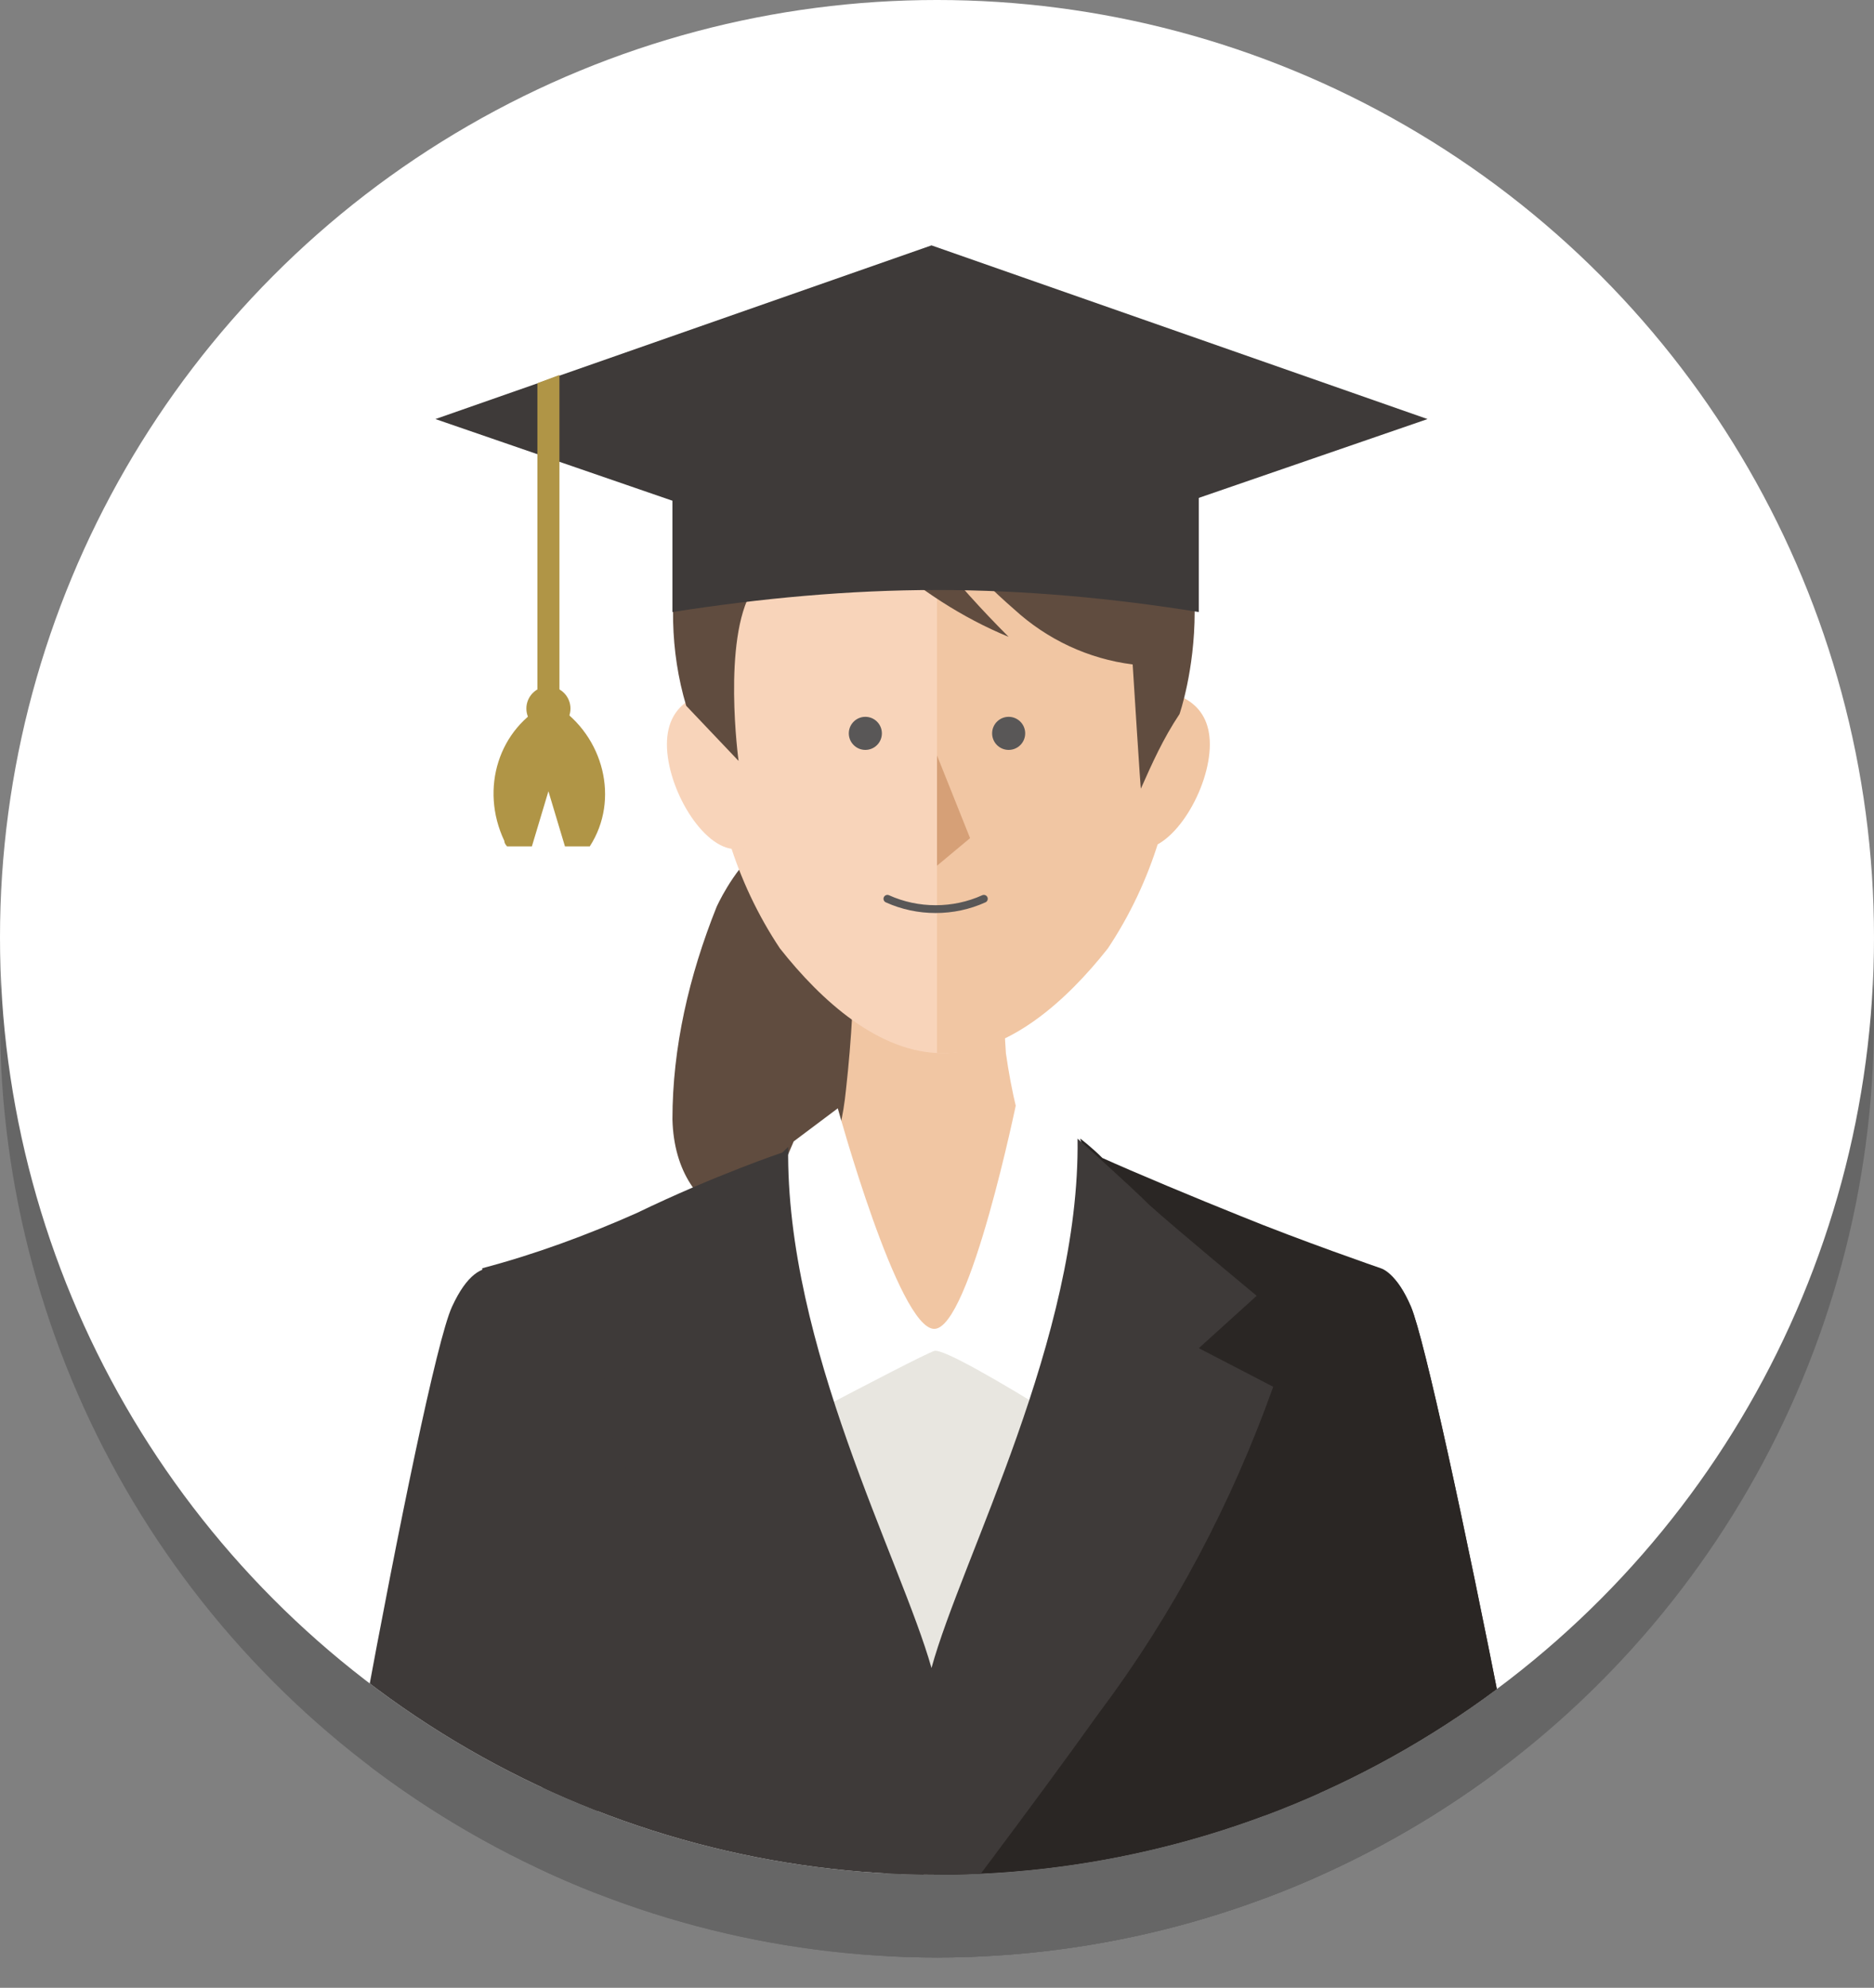 <?xml version="1.0" encoding="utf-8"?>
<!-- Generator: Adobe Illustrator 24.1.0, SVG Export Plug-In . SVG Version: 6.00 Build 0)  -->
<svg version="1.1" id="レイヤー_1" xmlns="http://www.w3.org/2000/svg" xmlns:xlink="http://www.w3.org/1999/xlink" x="0px"
	 y="0px" viewBox="0 0 68 72.1" style="enable-background:new 0 0 68 72.1;" xml:space="preserve">
<rect x="0" y="0" width="68" height="72.1" fill="#808080" stroke="none"/>
<style type="text/css">
	.st0{opacity:0.2;}
	.st1{clip-path:url(#SVGID_2_);}
	.st2{fill:none;stroke:#000000;stroke-width:0.283;stroke-linecap:round;stroke-linejoin:round;}
	.st3{fill:#FFFFFF;}
	.st4{clip-path:url(#SVGID_4_);}
	.st5{fill:#604C3F;}
	.st6{fill:#3E3A39;}
	.st7{fill:#2A2624;}
	.st8{fill:#E8E6E0;}
	.st9{fill:#F1C6A3;}
	.st10{fill:#F8D4BA;}
	.st11{fill:#B09546;}
	.st12{fill:#595757;}
	.st13{fill:none;stroke:#595757;stroke-width:0.283;stroke-linecap:round;stroke-linejoin:round;}
	.st14{fill:#D6A077;}
</style>
<g id="レイヤー_2_1_">
	<g id="obj">
		<g>
			<g class="st0">
				<g>
					<circle cx="34" cy="37" r="34"/>
					<g>
						<defs>
							<circle id="SVGID_1_" cx="34" cy="37" r="34"/>
						</defs>
						<clipPath id="SVGID_2_">
							<use xlink:href="#SVGID_1_"  style="overflow:visible;"/>
						</clipPath>
						<g class="st1">
							<path d="M26,35.9c-1,2.5-1.6,5.1-1.6,7.7c0.1,3.8,3.6,4.9,6.8,3.1s3.2-9.2,0.1-12.5S26,35.9,26,35.9z"/>
							<path d="M51.2,50.4c-1-2.4-2.2-1-2.2-1l-3.8,12.3L47,79.6h10C57.1,77.9,52.2,52.8,51.2,50.4z"/>
							<path d="M46.7,72.6c1.1-3.8,1.9-7.6,2.4-11.5C49.7,57.1,50,53,50,49c0,0-2.9-1-5.1-1.9c-2.1-0.9-5.7-2.3-5.7-2.3H28.4
								c0,0-2.4,0.8-5.3,2.2c-1.8,0.8-3.7,1.5-5.6,2c0,4.1,0.4,8.1,0.9,12.1C19,65,19.8,68.9,21,72.6c0.6,2.3,0.9,4.6,0.9,7h24
								C45.8,77.2,46.1,74.9,46.7,72.6z"/>
							<path d="M51.2,50.4c-0.4-0.9-0.8-1.3-1.1-1.4l0,0c0,0-2.9-1-5.1-1.9c-1.5-0.6-3.9-1.6-5-2.1c-0.4-0.4-0.8-0.7-0.8-0.7
								c0,0.1,0,0.3,0,0.4H34v34.8h11.8c0-2,0.2-4,0.6-6l0.6,6h10C57.1,77.9,52.2,52.8,51.2,50.4z"/>
							<path d="M22.4,61.7l-3.8-12.3c0,0-1.1-1.4-2.2,1s-5.6,27.4-5.5,29.2h9.7L22.4,61.7z"/>
							<path d="M26.2,46.7c0.2-0.1,3.6-3.5,7.7-3.7c3.5-0.1,7.5,4,7.5,4l-7.1,20L26.2,46.7z"/>
							<path d="M30,45.3c0.4-0.9,0.6-1.8,0.7-2.8c0.2-1.8,0.3-3.6,0.3-5.5l5.5,0c-0.1,1.4-0.1,2.8,0,4.2c0.2,1.4,0.5,2.7,1,4
								c0,0-1.9,10.3-3.7,10.7S30,45.3,30,45.3z"/>
							<path d="M42.6,29.2c0,2.9-0.8,5.8-2.5,8.2c-1.5,1.9-3.6,3.8-5.9,3.8s-4.4-1.9-5.9-3.8c-1.6-2.4-2.5-5.3-2.5-8.2
								c0-2.7,0.8-5.3,2.5-7.4c1.4-1.9,3.6-3,5.9-3.1c2.3,0.1,4.5,1.2,5.9,3.1C41.8,23.9,42.7,26.6,42.6,29.2z"/>
							<path d="M28.9,30.9c0,1.6-1,2.9-2.2,2.9s-2.5-2.2-2.5-3.8s1.3-2,2.5-2S28.9,29.3,28.9,30.9z"/>
							<path d="M39.2,30.9c0,1.6,1,2.9,2.2,2.9s2.5-2.2,2.5-3.8s-1.3-2-2.5-2S39.2,29.3,39.2,30.9z"/>
							<path d="M40.2,21.8c-1.4-1.9-3.6-3-5.9-3.1c-0.1,0-0.2,0-0.3,0v22.5c0.1,0,0.2,0,0.3,0c2.3,0,4.4-1.9,5.9-3.8
								c1.6-2.4,2.5-5.3,2.5-8.2C42.7,26.6,41.8,23.9,40.2,21.8z"/>
							<path d="M26.8,30.6c0,0-0.6-4.4,0.5-6.2s2.1-3.9,2.1-3.9S29,20.8,32,23.2c1.4,1.2,2.9,2.2,4.6,2.9c-1-1-1.9-2-2.7-3
								c-0.6-0.7-1-1.5-1.1-2.4c1.2,1.6,2.5,3.1,4,4.4c1.2,1.1,2.7,1.8,4.3,2c0,0,0.3,4.8,0.3,4.5c0.4-0.9,0.8-1.8,1.4-2.7
								c0,0,2.2-6.3-2.2-10.8c-3.2-3.3-7.9-2-7.9-2s-6.7-0.1-8,6.4c-0.4,2-0.4,4.1,0.2,6.1L26.8,30.6z"/>
							<polygon points="33.8,11.9 15.8,18.2 33.8,24.4 51.8,18.2 							"/>
							<polygon points="20.3,28.3 19.5,28.3 19.5,16.9 20.3,16.6 							"/>
							<circle cx="19.9" cy="28.7" r="0.8"/>
							<path d="M19.9,28.5c-1.8,0.9-2.5,3.1-1.6,5c0,0.1,0.1,0.2,0.1,0.2h0.9l0.6-2l0.6,2h0.9c1.1-1.7,0.5-4-1.2-5.1
								C20.1,28.5,20,28.5,19.9,28.5z"/>
							<path d="M34,24.4c3.2,0,6.4,0.3,9.5,0.8v-4.5H24.4v4.5C27.6,24.7,30.8,24.4,34,24.4z"/>
							<path d="M29.2,45c0,0,1,1.7,2.4,3.7c0.8,1.1,1.6,2.1,2.5,3.1c0,0,0.8-1,2.6-3.7c0.8-1,1.4-2.1,1.9-3.3c0,0,1,0.5,1,1.2
								s-5.8,26.1-5.8,26.1S28.5,51.7,28,48.8S29.2,45,29.2,45z"/>
							<path d="M30.4,43.2c0,0,2.2,8,3.5,8s3-8.3,3-8.3l2.2,1.2c0.9,2.1,1.6,4.4,2.1,6.6c0.7,3.5,1.1,6.2,1.1,6.2s-7.8-5.1-8.4-4.9
								s-8.1,4.2-8.1,4.2s0.7-4.7,1.3-7c0.4-1.6,1-3.2,1.7-4.8L30.4,43.2z"/>
							<path d="M46.2,53.3l-2.7-1.4l2.1-1.9c0,0-2.9-2.4-3.9-3.3c-0.7-0.7-2.6-2.4-2.6-2.4c0.1,7.2-4.2,15.2-5.3,19.2
								c-1.1-3.9-5.3-11.7-5.2-18.9c-0.8,0.8-1.7,1.5-2.6,2.1c-0.8,0.5-4,3.3-4,3.3l2.1,1.9l-2.7,1.4c1.8,4.3,4,8.4,6.7,12.2
								c2.6,3.5,5.8,7.7,5.8,7.7s3.5-4.6,6-8.1C42.6,61.5,44.7,57.5,46.2,53.3z"/>
							<circle cx="31.4" cy="29.6" r="0.6"/>
							<circle cx="36.6" cy="29.6" r="0.6"/>
							<path class="st2" d="M32.2,35.6c1.1,0.5,2.4,0.5,3.5,0"/>
							<polygon points="34,30.4 34,34.4 35.2,33.4 							"/>
						</g>
					</g>
				</g>
			</g>
			<g>
				<circle class="st3" cx="34" cy="34" r="34"/>
				<g>
					<defs>
						<circle id="SVGID_3_" cx="34" cy="34" r="34"/>
					</defs>
					<clipPath id="SVGID_4_">
						<use xlink:href="#SVGID_3_"  style="overflow:visible;"/>
					</clipPath>
					<g class="st4">
						<g>
							<path class="st5" d="M26,32.9c-1,2.5-1.6,5.1-1.6,7.7c0.1,3.8,3.6,4.9,6.8,3.1s3.2-9.2,0.1-12.5S26,32.9,26,32.9z"/>
							<path class="st6" d="M51.2,47.4c-1-2.4-2.2-1-2.2-1l-3.8,12.3L47,76.6h10C57.1,74.9,52.2,49.8,51.2,47.4z"/>
							<path class="st6" d="M46.7,69.6c1.1-3.8,1.9-7.6,2.4-11.5C49.7,54.1,50,50,50,46c0,0-2.9-1-5.1-1.9c-2.1-0.9-5.7-2.3-5.7-2.3
								H28.4c0,0-2.4,0.8-5.3,2.2c-1.8,0.8-3.7,1.5-5.6,2c0,4.1,0.4,8.1,0.9,12.1C19,62,19.8,65.9,21,69.6c0.6,2.3,0.9,4.6,0.9,7h24
								C45.8,74.2,46.1,71.9,46.7,69.6z"/>
							<path class="st7" d="M51.2,47.4c-0.4-0.9-0.8-1.3-1.1-1.4l0,0c0,0-2.9-1-5.1-1.9c-1.5-0.6-3.9-1.6-5-2.1
								c-0.4-0.4-0.8-0.7-0.8-0.7c0,0.1,0,0.3,0,0.4H34v34.8h11.8c0-2,0.2-4,0.6-6l0.6,6h10C57.1,74.9,52.2,49.8,51.2,47.4z"/>
							<path class="st6" d="M22.4,58.7l-3.8-12.3c0,0-1.1-1.4-2.2,1s-5.6,27.4-5.5,29.2h9.7L22.4,58.7z"/>
							<path class="st8" d="M26.2,43.7c0.2-0.1,3.6-3.5,7.7-3.7c3.5-0.1,7.5,4,7.5,4l-7.1,20L26.2,43.7z"/>
							<path class="st9" d="M30,42.3c0.4-0.9,0.6-1.8,0.7-2.8c0.2-1.8,0.3-3.6,0.3-5.5l5.5,0c-0.1,1.4-0.1,2.8,0,4.2
								c0.2,1.4,0.5,2.7,1,4c0,0-1.9,10.3-3.7,10.7S30,42.3,30,42.3z"/>
							<path class="st10" d="M42.6,26.2c0,2.9-0.8,5.8-2.5,8.2c-1.5,1.9-3.6,3.8-5.9,3.8s-4.4-1.9-5.9-3.8c-1.6-2.4-2.5-5.3-2.5-8.2
								c0-2.7,0.8-5.3,2.5-7.4c1.4-1.9,3.6-3,5.9-3.1c2.3,0.1,4.5,1.2,5.9,3.1C41.8,20.9,42.7,23.6,42.6,26.2z"/>
							<path class="st10" d="M28.9,27.9c0,1.6-1,2.9-2.2,2.9s-2.5-2.2-2.5-3.8s1.3-2,2.5-2S28.9,26.3,28.9,27.9z"/>
							<path class="st9" d="M39.2,27.9c0,1.6,1,2.9,2.2,2.9s2.5-2.2,2.5-3.8s-1.3-2-2.5-2S39.2,26.3,39.2,27.9z"/>
							<path class="st9" d="M40.2,18.8c-1.4-1.9-3.6-3-5.9-3.1c-0.1,0-0.2,0-0.3,0v22.5c0.1,0,0.2,0,0.3,0c2.3,0,4.4-1.9,5.9-3.8
								c1.6-2.4,2.5-5.3,2.5-8.2C42.7,23.6,41.8,20.9,40.2,18.8z"/>
							<path class="st5" d="M26.8,27.6c0,0-0.6-4.4,0.5-6.2s2.1-3.9,2.1-3.9S29,17.8,32,20.2c1.4,1.2,2.9,2.2,4.6,2.9
								c-1-1-1.9-2-2.7-3c-0.6-0.7-1-1.5-1.1-2.4c1.2,1.6,2.5,3.1,4,4.4c1.2,1.1,2.7,1.8,4.3,2c0,0,0.3,4.8,0.3,4.5
								c0.4-0.9,0.8-1.8,1.4-2.7c0,0,2.2-6.3-2.2-10.8c-3.2-3.3-7.9-2-7.9-2s-6.7-0.1-8,6.4c-0.4,2-0.4,4.1,0.2,6.1L26.8,27.6z"/>
							<g>
								<polygon class="st6" points="33.8,8.9 15.8,15.2 33.8,21.4 51.8,15.2 								"/>
								<polygon class="st11" points="20.3,25.3 19.5,25.3 19.5,13.9 20.3,13.6 								"/>
								<circle class="st11" cx="19.9" cy="25.7" r="0.8"/>
								<path class="st11" d="M19.9,25.5c-1.8,0.9-2.5,3.1-1.6,5c0,0.1,0.1,0.2,0.1,0.2h0.9l0.6-2l0.6,2h0.9c1.1-1.7,0.5-4-1.2-5.1
									C20.1,25.5,20,25.5,19.9,25.5z"/>
								<path class="st6" d="M34,21.4c3.2,0,6.4,0.3,9.5,0.8v-4.5H24.4v4.5C27.6,21.7,30.8,21.4,34,21.4z"/>
							</g>
							<path class="st8" d="M29.2,42c0,0,1,1.7,2.4,3.7c0.8,1.1,1.6,2.1,2.5,3.1c0,0,0.8-1,2.6-3.7c0.8-1,1.4-2.1,1.9-3.3
								c0,0,1,0.5,1,1.2s-5.8,26.1-5.8,26.1S28.5,48.7,28,45.8S29.2,42,29.2,42z"/>
							<path class="st3" d="M30.4,40.2c0,0,2.2,8,3.5,8s3-8.3,3-8.3l2.2,1.2c0.9,2.1,1.6,4.4,2.1,6.6c0.7,3.5,1.1,6.2,1.1,6.2
								s-7.8-5.1-8.4-4.9s-8.1,4.2-8.1,4.2s0.7-4.7,1.3-7c0.4-1.6,1-3.2,1.7-4.8L30.4,40.2z"/>
							<path class="st6" d="M46.2,50.3l-2.7-1.4l2.1-1.9c0,0-2.9-2.4-3.9-3.3c-0.7-0.7-2.6-2.4-2.6-2.4c0.1,7.2-4.2,15.2-5.3,19.2
								c-1.1-3.9-5.3-11.7-5.2-18.9c-0.8,0.8-1.7,1.5-2.6,2.1c-0.8,0.5-4,3.3-4,3.3l2.1,1.9l-2.7,1.4c1.8,4.3,4,8.4,6.7,12.2
								c2.6,3.5,5.8,7.7,5.8,7.7s3.5-4.6,6-8.1C42.6,58.5,44.7,54.5,46.2,50.3z"/>
						</g>
						<g>
							<g>
								<circle class="st12" cx="31.4" cy="26.6" r="0.6"/>
								<circle class="st12" cx="36.6" cy="26.6" r="0.6"/>
							</g>
							<path class="st13" d="M32.2,32.6c1.1,0.5,2.4,0.5,3.5,0"/>
							<polygon class="st14" points="34,27.4 34,31.4 35.2,30.4 							"/>
						</g>
					</g>
				</g>
			</g>
		</g>
	</g>
</g>
</svg>
